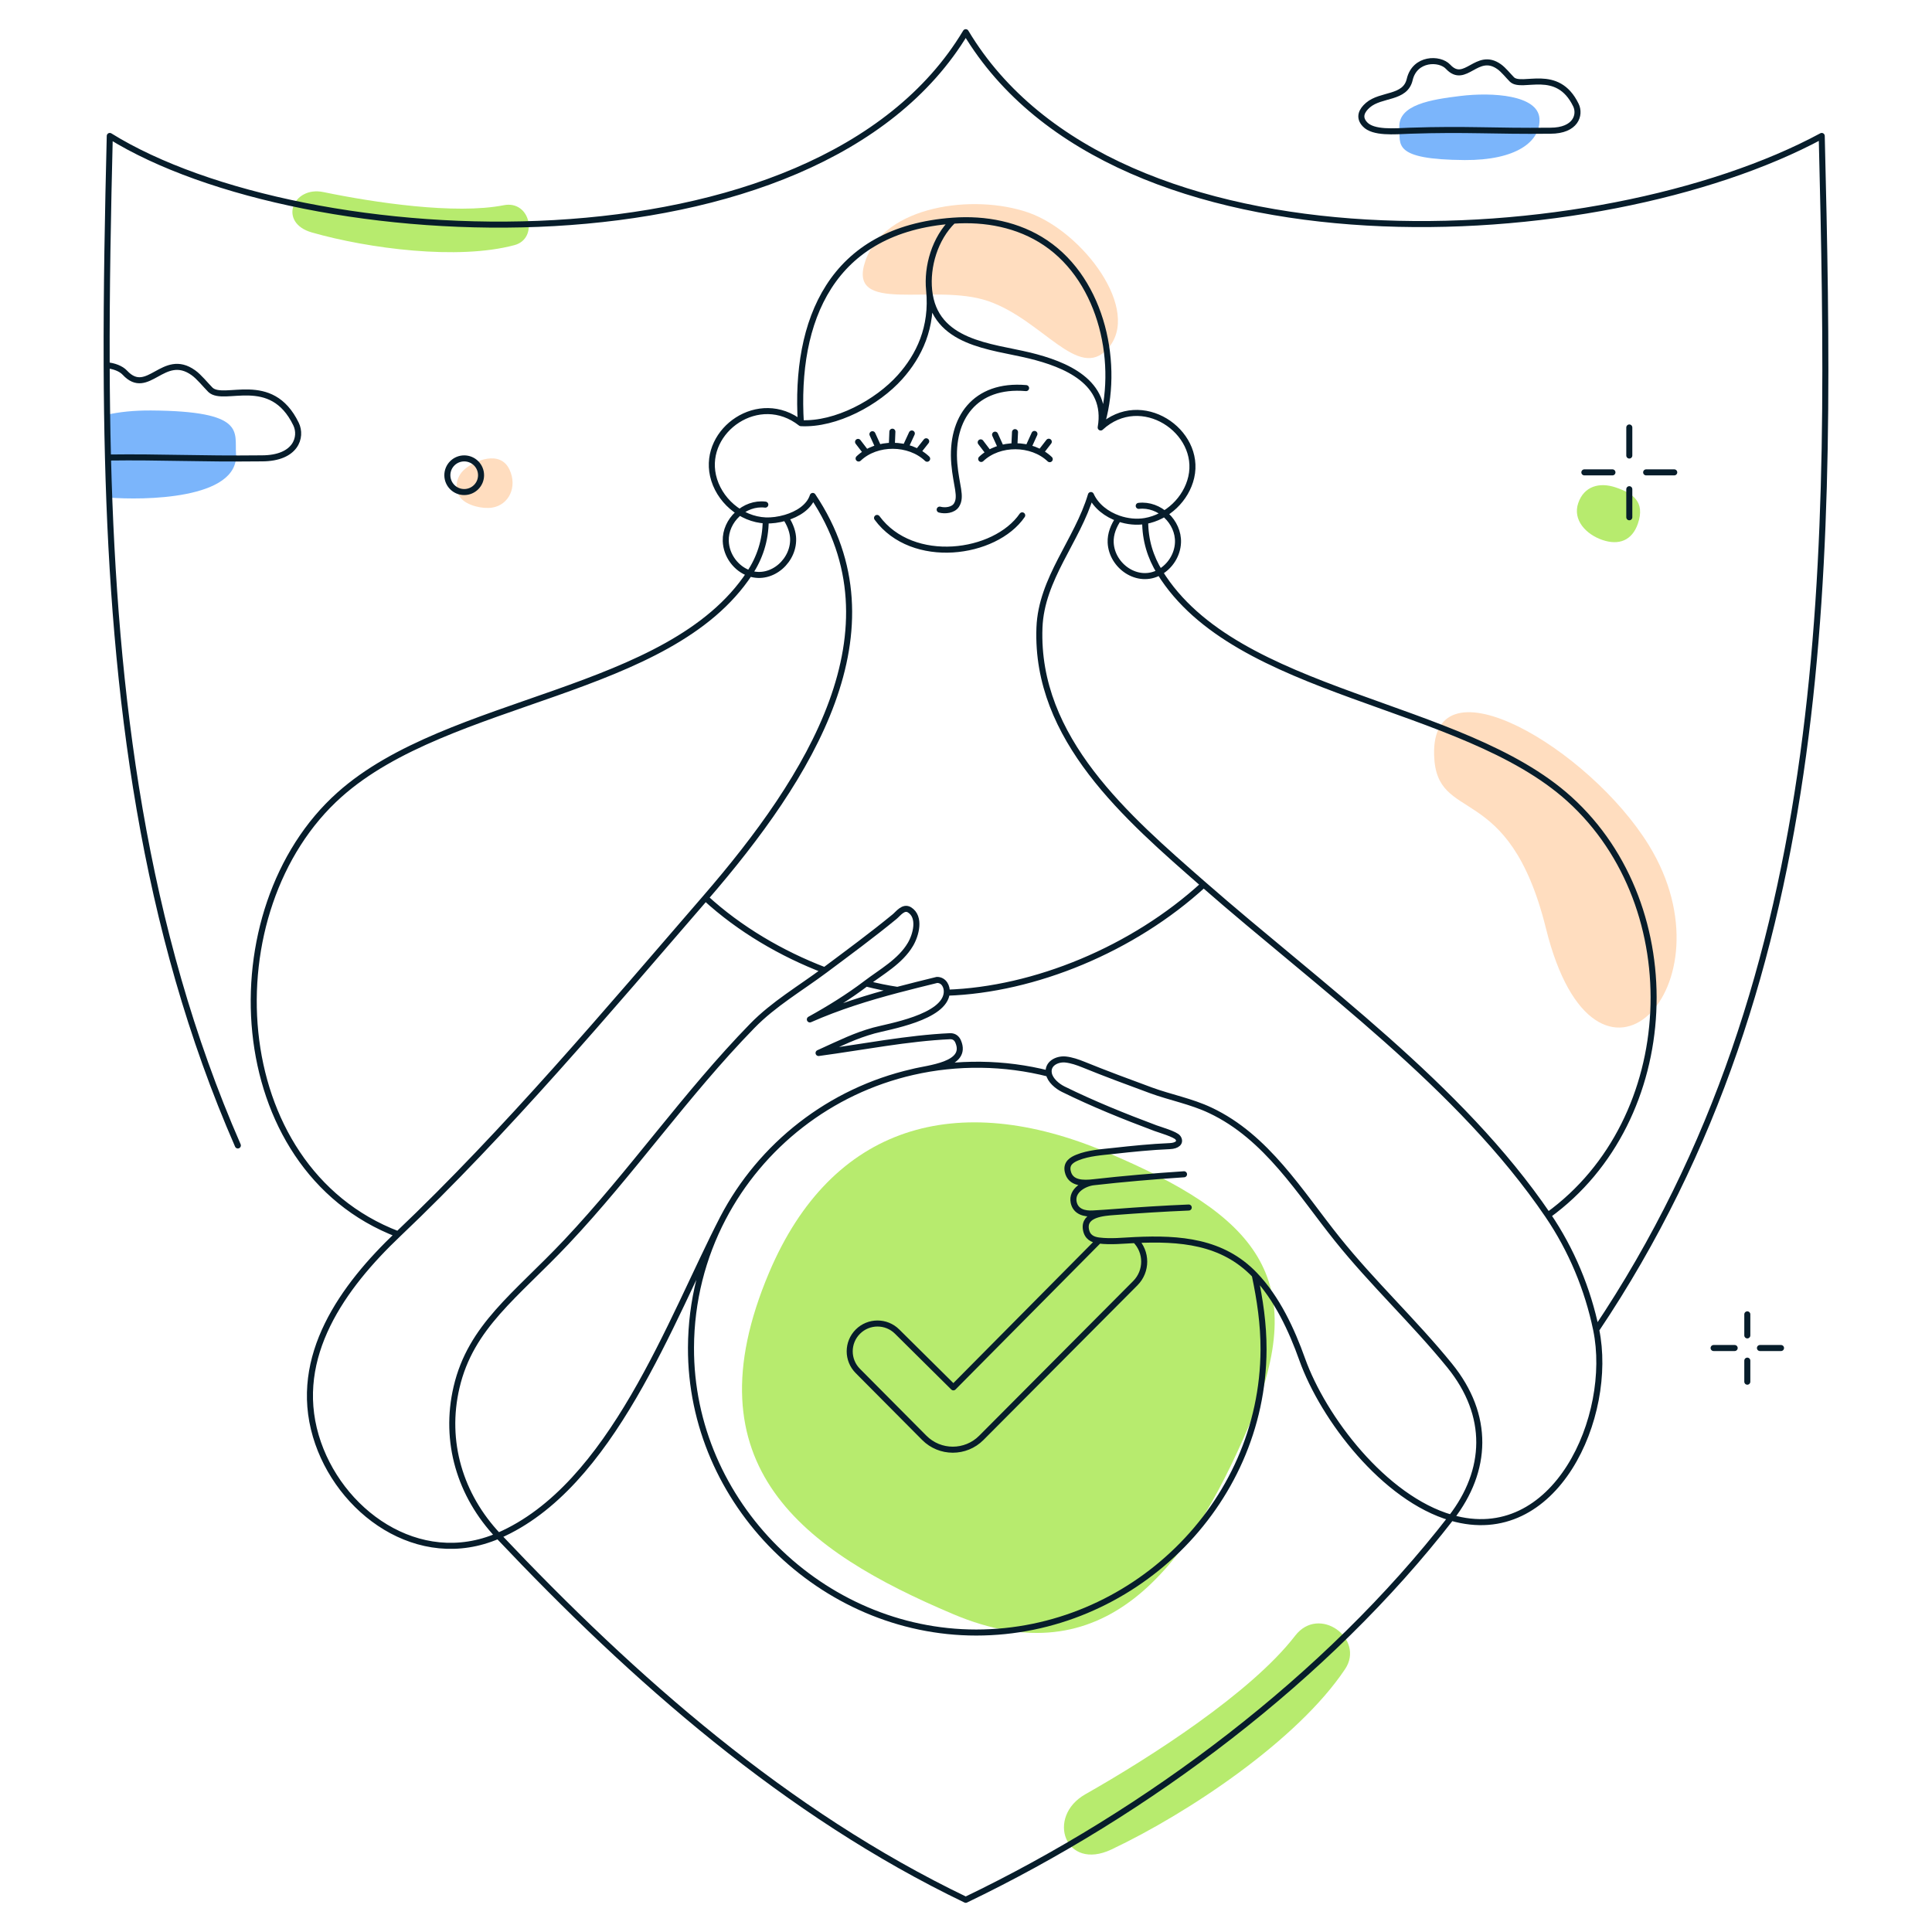 <svg width="480" height="480" viewBox="0 0 480 480" fill="none" xmlns="http://www.w3.org/2000/svg">
<path d="M356.301 187.602C355.576 162.757 394.925 185.992 409.677 210.028C431.183 245.071 396.411 280.408 384.091 230.677C374.829 193.289 356.811 205.093 356.301 187.602Z" fill="#FFDDBF"/>
<path d="M115.487 116.54C113.045 118.623 112.887 121.885 114.484 123.754C116.082 125.623 119.887 126.496 122.281 126.116C126.4 125.461 128.605 121.015 126.592 116.689C124.272 111.702 117.929 114.458 115.487 116.54Z" fill="#FFDDBF"/>
<path d="M215.019 64.76C210.245 78.494 232.022 70.128 245.554 74.82C259.086 79.511 267.865 94.691 275.171 86.677C283.843 77.162 268.982 57.486 255.45 52.795C241.918 48.103 219.793 51.025 215.019 64.76Z" fill="#FFDDBF"/>
<path d="M236.847 401.043C274.071 416.772 294.9 390.553 310.421 353.913C325.942 317.273 312.111 301.991 274.887 286.262C237.663 270.534 206.609 279.511 191.087 316.151C170.712 364.248 199.623 385.314 236.847 401.043Z" fill="#B7EB6E"/>
<path fill-rule="evenodd" clip-rule="evenodd" d="M321.771 406.395C310.865 420.55 285.83 436.606 269.661 445.772C259.808 451.358 264.59 464.958 276.141 459.493C295.324 450.417 322.442 432.292 334.188 414.673C339.187 407.174 327.746 398.64 321.771 406.395Z" fill="#B7EB6E"/>
<path fill-rule="evenodd" clip-rule="evenodd" d="M125.161 50.986C113.101 53.361 92.873 50.312 80.353 47.721C72.725 46.142 69.031 55.344 77.483 57.756C91.52 61.761 113.764 64.683 127.829 60.897C133.815 59.286 131.767 49.684 125.161 50.986Z" fill="#B7EB6E"/>
<path d="M401.475 121.119C397.374 119.716 393.55 120.79 392.113 124.981C390.676 129.173 394.01 132.751 398.111 134.154C402.212 135.556 405.494 134.283 406.931 130.091C408.817 124.589 405.576 122.521 401.475 121.119Z" fill="#B7EB6E"/>
<path d="M382.472 29.428C382.07 23.633 370.861 22.853 362.774 23.849C355.753 24.715 347.269 25.951 347.671 31.747C347.951 35.788 345.704 39.644 363.894 39.767C376.6 39.844 382.817 35.239 382.472 29.428Z" fill="#7BB5FB"/>
<path d="M58.638 112.719C59.411 124.202 35.305 124.274 27.136 123.624L26.502 103.058C29.626 102.34 33.305 101.956 37.538 101.982C61.196 102.148 58.273 107.309 58.638 112.719Z" fill="#7BB5FB"/>
<path d="M226.748 266.333C230.545 265.336 240.58 264.659 238.054 258.776C237.705 257.954 237.076 257.438 236.1 257.438C225.394 257.926 214.438 260.123 203.37 261.614C209.288 258.924 212.457 257.328 217.104 256.032C220.65 255.048 234.714 252.818 235.221 246.634M226.748 266.333C206.205 271.029 189.057 284.552 179.597 302.671M226.748 266.333C237.849 263.795 249.555 263.939 260.589 266.755M179.597 302.671C174.57 312.299 171.714 323.225 171.672 334.815C171.528 373.407 204.103 405.599 242.547 405.599C280.984 405.599 313.779 374.098 313.923 335.317C313.944 328.983 313.04 322.908 311.736 316.748M179.597 302.671C166.603 327.844 152.049 369.355 123.798 381.558C104.032 390.097 84.014 375.534 78.473 356.796C72.613 336.978 85.246 319.597 98.887 306.643M198.973 105.134C207.696 105.581 217.969 99.977 223.593 93.704C228.339 88.407 231.768 81.352 230.838 72.083M198.973 105.134C188.622 96.976 174.632 106.849 177.145 118.154C178.482 124.149 184.019 129.045 190.237 129.299M198.973 105.134C197.404 79.685 206.422 57.001 236.794 54.826M273.463 106.207C278.331 90.876 274.006 69.923 259.77 60.333C252.988 55.76 244.767 54.255 236.794 54.826M273.463 106.207C283.556 96.919 298.586 107.142 295.962 118.573C294.714 124.005 290.017 128.493 284.518 129.446M273.463 106.207C275.449 94.877 264.714 90.494 255.779 88.322C246.26 86.008 232.169 85.352 230.838 72.083M236.794 54.826C232.23 59.273 230.251 66.242 230.838 72.083M190.237 129.299C191.671 129.358 193.446 129.144 195.187 128.629M190.237 129.299C190.218 134.316 188.722 138.661 186.22 142.451M98.887 306.643C55.582 290.11 52.483 225.845 84.344 197.441C111.573 173.137 166.245 172.713 186.22 142.451M98.887 306.643C125.863 281.025 150.893 251.254 175.271 223.075M434.114 326.548V331.776M434.114 338.048V343.276M442.488 334.912H437.254M430.973 334.912H425.739M404.795 106.207V113.176M404.795 121.54V128.51M415.96 117.358H408.982M400.607 117.358H393.629M284.518 129.446C282.405 129.812 280.073 129.577 277.918 128.828M284.518 129.446C284.5 134.248 285.84 138.453 288.125 142.156M384.59 301.932C417.472 278.182 419.69 225.454 389.922 198.529C362.995 174.172 307.155 173.001 288.125 142.156M384.59 301.932C362.703 269.721 327.965 245.064 299.049 219.773M384.59 301.932C390.416 310.506 394.47 320.224 396.567 330.376M295.34 300.007C289.204 300.26 283.06 300.652 276.936 301.121M271.702 293.723C269.229 294.003 265.931 294.108 265.276 291.021C264.829 288.972 266.391 288.104 267.69 287.578C270.5 286.442 273.752 286.261 276.745 285.929C281.339 285.42 285.982 284.947 290.664 284.749C292.425 284.674 293.462 283.842 292.66 282.672C292.06 281.797 288.082 280.664 287.077 280.288C279.241 277.353 271.63 274.285 264.145 270.6C262.667 269.872 260.913 268.402 260.589 266.755M271.702 293.723C269.452 293.978 266.122 295.741 266.756 298.738C267.273 301.122 269.548 301.596 271.488 301.484C273.305 301.39 275.122 301.26 276.936 301.121M271.702 293.723C279.079 292.888 286.602 292.242 294.167 291.746M276.936 301.121C274.215 301.324 269.181 301.634 269.791 305.416C270.116 307.387 271.477 308.007 273.024 308.202M213.319 113.915C217.795 109.656 225.886 109.723 230.347 113.971M228.02 112.288L230.112 109.635M224.957 111.125L226.539 107.697M221.568 110.754L221.71 107.252M215.237 112.47L213.181 109.79M218.264 111.208L216.754 107.88M243.776 114.027C248.251 109.767 256.342 109.834 260.804 114.082M258.504 112.414L260.567 109.746M255.442 111.243L257.007 107.808M252.014 110.866L252.178 107.363M245.691 112.583L243.651 109.901M248.731 111.317L247.224 107.991M311.736 316.748C317.286 322.541 320.927 330.442 323.518 337.704C328.761 352.389 343.921 372.248 360.538 377.071M311.736 316.748C303.7 308.359 293.123 307.582 282.053 308.085M195.187 128.629C196.067 129.884 196.865 131.675 197.019 133.333C197.554 139.075 191.839 144.339 186.22 142.451M195.187 128.629C198.16 127.75 201.033 125.992 201.932 123.214C224.291 156.569 201.203 193.102 175.271 223.075M190.138 125.374C184.974 124.733 180.145 129.305 180.312 134.407C180.423 138.039 182.913 141.339 186.22 142.451M277.918 128.828C274.936 127.791 272.292 125.769 271.033 122.99C267.656 134.337 258.709 143.732 258.249 155.943C257.211 183.582 280.012 203.121 299.049 219.773M277.918 128.828C276.706 130.557 275.848 132.646 275.942 134.784C276.199 140.659 282.686 145.201 288.125 142.156M282.912 125.681C288.076 125.082 292.863 129.682 292.668 134.784C292.548 137.874 290.711 140.709 288.125 142.156M175.271 223.075C183.674 230.811 194.221 236.986 204.898 241.057M204.898 241.057C210.747 236.692 216.623 232.362 222.268 227.733C223.175 226.98 224.459 225.14 225.953 226.046C228.805 227.81 227.557 232.344 226.19 234.633C223.679 238.888 219.014 241.417 215.168 244.34M204.898 241.057C198.837 245.58 192.213 249.421 186.901 254.873C170.361 271.823 156.921 291.38 140.702 308.581C128.128 321.913 116.96 329.505 113.421 344.686C110.279 358.164 114.282 371.509 123.781 381.565C157.441 417.197 195.397 450.613 239.938 472C285.084 450.32 329.704 416.875 360.538 377.071M235.221 246.634C257.022 245.909 281.519 235.845 299.049 219.773M235.221 246.634C235.346 245.117 234.52 243.458 232.792 243.458C229.462 244.274 226.192 245.081 222.965 245.935M222.965 245.935C220.407 245.547 217.823 245.019 215.168 244.34M222.965 245.935C215.55 247.899 208.365 250.115 201.207 253.272C206.007 250.617 210.795 247.663 215.168 244.34M254.927 96.422C242.203 95.318 236.138 103.977 237.095 115.22C237.555 120.625 239.002 123.381 237.62 125.513C236.796 126.768 234.801 126.977 233.461 126.615M217.9 128.678C226.707 140.624 247.224 137.829 253.965 128.037M396.567 330.376C456.397 241.299 455.152 137.532 452.604 33.778C397.641 63.453 277.061 70.057 239.938 8C202.761 70.146 75.498 63.72 27.276 33.778M396.567 330.376C400.982 351.753 386.499 384.606 360.538 377.071M27.273 33.778C26.806 52.775 26.433 71.8 26.502 90.752M59.093 284.585C35.541 230.713 28.334 172.736 26.825 113.671M26.502 90.752C28.284 90.892 30.066 91.567 31.024 92.599C36.765 98.769 40.593 87.28 48.035 92.599C49.476 93.617 51.04 95.607 52.288 96.854C55.69 100.046 67.385 92.599 73.552 105.365C75.089 108.546 73.552 113.876 65.046 113.876C49.053 114.054 40.453 113.489 26.825 113.671M26.502 90.752C26.53 98.406 26.63 106.048 26.825 113.671M282.053 308.085V308.085C285.011 311.043 285.016 315.837 282.065 318.802L243.812 357.226C239.901 361.155 233.54 361.153 229.632 357.221L213.116 340.603C210.432 337.902 210.438 333.539 213.131 330.847V330.847C215.82 328.157 220.178 328.147 222.88 330.824L236.868 344.686L273.024 308.202M282.053 308.085C279.092 308.219 275.983 308.575 273.024 308.202M260.589 266.755C260.098 264.257 262.619 263.024 264.718 263.226C266.253 263.393 267.732 263.909 269.184 264.495C274.731 266.754 280.341 268.825 285.96 270.893C290.664 272.624 296.005 273.625 300.713 275.869C314.74 282.476 322.961 296.277 332.27 307.888C341.021 318.803 351.322 328.393 360.143 339.252C370.241 351.686 369.594 365.382 360.538 377.071M119.518 118.067C119.518 120.377 117.643 122.249 115.331 122.249C113.018 122.249 111.143 120.377 111.143 118.067C111.143 115.758 113.018 113.886 115.331 113.886C117.643 113.886 119.518 115.758 119.518 118.067ZM385.182 32.476C391.536 32.476 392.684 28.495 391.536 26.119C386.929 16.582 378.193 22.145 375.651 19.761C374.719 18.829 373.551 17.343 372.474 16.582C366.915 12.609 364.056 21.192 359.767 16.582C357.702 14.357 351.507 14.358 350.236 19.762C349.116 24.565 343.118 23.308 339.858 26.119C338.374 27.398 337.437 29.101 339.118 30.887C341.182 33.112 346.424 32.636 350.237 32.477C364.691 32 370.886 32.635 385.182 32.476Z" stroke="#071D2B" stroke-width="1.5" stroke-miterlimit="10" stroke-linecap="round" stroke-linejoin="round"/>
</svg>
